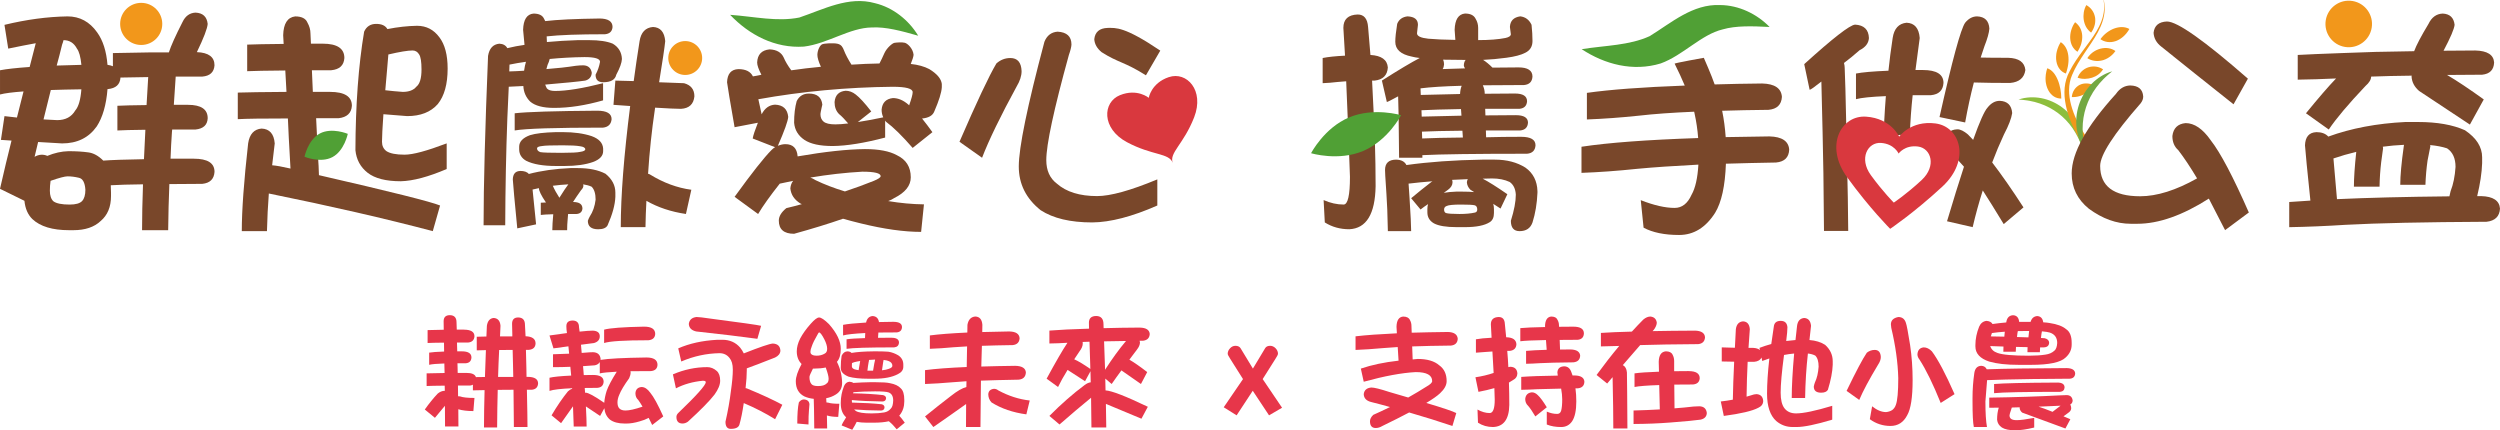 <?xml version="1.0" encoding="UTF-8"?>
<svg id="_圖層_2" data-name="圖層 2" xmlns="http://www.w3.org/2000/svg" viewBox="0 0 1840 316.69">
  <defs>
    <style>
      .cls-1 {
        fill: #8dbe3d;
      }

      .cls-1, .cls-2, .cls-3, .cls-4, .cls-5, .cls-6, .cls-7, .cls-8 {
        stroke-width: 0px;
      }

      .cls-2 {
        fill: #d9383e;
      }

      .cls-3 {
        fill: #73a842;
      }

      .cls-4 {
        fill: none;
      }

      .cls-5 {
        fill: #79472a;
      }

      .cls-6 {
        fill: #e7364a;
      }

      .cls-7 {
        fill: #f2971b;
      }

      .cls-8 {
        fill: #50a035;
      }
    </style>
  </defs>
  <g id="_圖層_2-2" data-name="圖層 2">
    <g>
      <g>
        <path class="cls-5" d="m49.69,12.06c9,0,16.27,3.93,21.81,11.77,4.27,5.89,6.81,13.85,7.62,23.89,1.61.23,2.94.58,3.98,1.04v-9.7c3.81-.11,28.74-.52,28.74-.52h12.46c1.5-4.73,4.85-12.18,10.04-22.34,2.08-4.39,5.25-6.69,9.52-6.92,5.42.23,8.42,3,9,8.31-.23,3.35-2.89,10.27-7.96,20.78,8.66.34,12.98,3.58,12.98,9.69-.35,5.08-3.35,7.85-9,8.31h-19.56c-.23,4.16-.69,11.08-1.38,20.78h10.39c9.7,0,14.54,3.29,14.54,9.87-.23,4.97-3.23,7.74-9,8.31h-17.14c-.12.69-.17,1.27-.17,1.73-.46,6.47-.81,13.04-1.04,19.74h17.14c10.16,0,15.23,3.23,15.23,9.69-.35,5.31-3.35,8.25-9,8.83-9,0-17.08.06-24.24.17-.46,11.08-.75,22.39-.87,33.93h-19.22c0-9.93.23-21.18.69-33.76-10.27.12-18.18.35-23.72.69.11,1.73.17,3.52.17,5.37v2.6c0,7.97-2.54,14.08-7.62,18.35-4.73,4.5-11.43,6.75-20.08,6.75h-3.12c-12.24,0-21.24-2.71-27.01-8.13-3.35-3.24-5.31-7.74-5.89-13.5L0,138.96c3-13.16,5.83-24.99,8.48-35.49l-7.79-.52,2.6-17.48c2.88.35,5.94.69,9.18,1.04,1.84-7.15,3.46-13.56,4.85-19.22-8.08.58-13.85,1.33-17.31,2.25v-17.83c4.73-.92,12-1.73,21.81-2.42,1.84-7.39,3.35-13.22,4.5-17.49-5.77,1.04-12.52,2.37-20.26,3.98l-2.77-17.49c16.16-3.92,31.62-6,46.4-6.23Zm56.27,105.09c.34-7.04.69-14.25,1.04-21.64-10.04.12-16.91.29-20.6.52v-18.18c4.27-.23,11.43-.4,21.47-.52.35-6.69.75-13.56,1.21-20.6-8.77.12-15.58.23-20.43.35v.17c-.34,4.96-3.4,7.73-9.17,8.31h-.35c-.92,11.66-3.58,20.83-7.96,27.53-5.89,8.31-14.37,12.46-25.45,12.46l-17.66-1.04c-.93,3.93-1.79,7.56-2.6,10.91,1.5-.92,3.17-1.44,5.02-1.56,1.73,0,3.17.29,4.33.87,5.31-2.19,10.5-3.34,15.58-3.46,5.54,0,10.39.29,14.54.87,3.81.46,7.5,2.49,11.08,6.06,6-.46,15.99-.8,29.95-1.04Zm-68.56-50.9c-1.96,7.62-3.75,14.83-5.37,21.64,3.35.23,6.69.41,10.04.52,6.12,0,10.56-2.36,13.33-7.1,2.42-2.77,3.92-7.97,4.5-15.58-8.43.12-15.93.29-22.51.52Zm12.29,63.54c-1.96,0-6.12,1.1-12.47,3.29-.34,2.42-.52,4.85-.52,7.27,0,3.57.87,6.17,2.6,7.79,2.19,1.62,6.17,2.42,11.95,2.42,4.5,0,7.56-.87,9.17-2.6,1.62-1.73,2.42-4.5,2.42-8.31-.35-5.31-1.96-8.25-4.85-8.83-2.89-.69-5.66-1.04-8.31-1.04Zm-2.94-100.24c-.23,1.04-.58,2.14-1.04,3.29-1.27,5.31-2.6,10.45-3.98,15.41,5.65-.23,11.71-.4,18.18-.52-.58-5.89-1.67-9.87-3.29-11.95-2.19-4.16-5.48-6.23-9.87-6.23Z"/>
        <path class="cls-5" d="m237.53,32.14c10.62,0,15.93,3.52,15.93,10.56-.35,5.43-3.58,8.43-9.7,9h-14.2c.23,5.2.46,10.5.69,15.93h12.64c10.73,0,16.1,3.41,16.1,10.21-.35,5.43-3.64,8.49-9.87,9.18h-16.45c.23,3.81,1.38,28.22,1.38,28.22.35,4.62.58,9.18.69,13.68,52.75,12.12,82.47,19.56,89.16,22.33l-5.37,18.87c-34.97-9.23-75.2-18.47-120.67-27.7-.69,9-1.15,18.24-1.38,27.7h-18.52c0-15.35,1.56-36.88,4.67-64.58,1.04-6.81,4.33-10.44,9.87-10.91,5.89.23,9.12,3.87,9.7,10.91-.23,2.42-.87,7.79-1.9,16.1,3,.23,7.5,1.04,13.5,2.42-1.04-18-1.67-30.3-1.91-36.87-18.47,0-30.76.17-36.88.52v-19.56c6.58-.23,18.52-.4,35.84-.52-.35-5.54-.64-10.79-.87-15.75-13.97.12-23.32.29-28.05.52v-19.56c5.08-.23,14.02-.4,26.84-.52-.12-2.19-.23-4.33-.35-6.4.23-8.54,3.17-13.16,8.83-13.85,4.73,0,7.73,1.5,9,4.5,1.5,2.65,2.25,5.31,2.25,7.96.11,2.66.23,5.19.35,7.62h8.66Zm69.42-13.16c6.81,0,12.29,2.83,16.45,8.48,4.04,5.31,6.06,12.98,6.06,23.02,0,11.43-2.42,20.14-7.27,26.14-5.19,5.89-12.7,8.83-22.51,8.83l-17.49-1.39c-.69,9.93-1.04,16.68-1.04,20.26,0,3,1.1,5.31,3.29,6.92,2.65,1.73,7.1,2.6,13.33,2.6s16.33-2.77,30.99-8.31v18.87c-13.5,5.77-24.76,8.77-33.76,9-10.97,0-19.1-2.08-24.41-6.23-5.31-4.16-8.31-9.69-9-16.62.11-33.47,2.25-62.56,6.41-87.25,1.73-3.81,4.68-5.71,8.83-5.71s6.81,1.27,8.31,3.81c7.62-1.5,14.89-2.31,21.81-2.42Zm-21.12,21.12c-.23,3.23-.52,6.69-.87,10.39-.46,5.77-.93,11.08-1.39,15.93,3.81.46,8.08.87,12.81,1.21,4.62,0,7.96-1.27,10.04-3.81,2.54-1.96,3.81-6.17,3.81-12.64,0-5.65-.58-9.35-1.73-11.08-1.16-1.96-2.77-2.95-4.85-2.95-3.46,0-9.41.98-17.83,2.95Z"/>
        <path class="cls-5" d="m440.96,13.61c6.58,0,9.87,2.08,9.87,6.23-.23,3.23-2.08,5.02-5.54,5.37-19.39,0-33.7.52-42.94,1.56.12,1.62.17,3,.17,4.16,7.38-.69,14.95-1.15,22.68-1.39h8.48c7.38,0,13.16.87,17.31,2.6,4.27,2.54,6.52,6.29,6.75,11.25-.12,2.77-1.5,6.64-4.16,11.6-.81,3.7-4.04,5.54-9.7,5.54-3.7,0-5.54-1.85-5.54-5.54,1.61-3,2.71-6.17,3.29-9.52,0-2.31-3.81-3.46-11.43-3.46-8.77.11-17.31.58-25.62,1.39-.35,1.5-.87,2.94-1.56,4.33-.35,1.27-.64,2.31-.87,3.11,7.73-.58,14.95-1.38,21.64-2.42,1.96-.23,3.81-.35,5.54-.35,3.58.12,5.65,1.96,6.23,5.54-.23,3-1.85,4.91-4.85,5.71-4.73.69-14.54,1.68-29.43,2.94.35,1.04.75,1.96,1.21,2.77,1.04,1.27,3.06,1.91,6.06,1.91,8.54,0,20.31-1.91,35.32-5.71v12.64c-12.93,3.7-24.93,5.54-36.01,5.54-8.2,0-14.08-1.56-17.66-4.67-3.12-3.12-4.79-6.92-5.02-11.43-3.7.23-7.27.41-10.73.52-.23,6.69-.58,14.43-1.04,23.2-.93,24.93-1.45,51.19-1.56,78.77h-15.93c0-29.55,1.1-71.1,3.29-124.65.92-5.54,3.69-8.54,8.31-9,2.77.12,4.73,1.21,5.89,3.29,4.27-1.04,8.48-1.85,12.64-2.42-.35-3.92-.69-7.62-1.04-11.08.23-7.5,2.77-11.48,7.62-11.95,4.04,0,6.64,1.27,7.79,3.81.35.69.63,1.27.87,1.73,8.77-1.04,21.99-1.67,39.65-1.9Zm-55.23,38.44c.35-2.54.81-4.73,1.38-6.58-4.16.58-8.2,1.27-12.12,2.08,0,1.62-.06,3.29-.17,5.02,3.81-.11,7.45-.28,10.91-.52Zm-2.94,73.75c3.12,0,5.25.75,6.41,2.25,9.23-2.42,19.45-3.86,30.64-4.33h5.54c8.19,0,14.95,1.39,20.26,4.16,4.85,3.93,7.27,8.54,7.27,13.85v3.12c-.23,5.89-2.14,12.87-5.71,20.95-1.04,1.96-3.35,2.94-6.93,2.94-5.08,0-7.62-2.08-7.62-6.23.35-1.04.81-2.08,1.39-3.12,2.31-3.46,3.75-7.62,4.33-12.46,0-4.39-.98-7.56-2.94-9.52-1.73-.8-3.81-1.38-6.23-1.73.11.35.17.69.17,1.04,0,1.04-.58,2.14-1.73,3.29-2.31,3.23-4.27,6.12-5.89,8.66,4.62,0,6.93,1.61,6.93,4.85-.23,2.42-1.68,3.75-4.33,3.98h-6.23c0,.57-.12,2.02-.35,4.33-.23,2.31-.35,4.85-.35,7.62h-10.91c0-2.88.23-6.81.69-11.77-4.39.11-7.44.29-9.18.52v-9c1.04-.11,2.31-.17,3.81-.17-3.46-5.08-5.19-8.6-5.19-10.56-1.73.35-3.29.69-4.67,1.04.81,8.19,1.67,16.73,2.6,25.62l-13.85,2.95c-1.96-20.08-3.06-32.09-3.29-36.01.11-4.04,1.91-6.12,5.37-6.23Zm56.79-44.32c7.04,0,10.56,2.08,10.56,6.23-.35,3.7-2.42,5.77-6.23,6.23-35.2,0-56.9.69-65.1,2.08v-12.64c8.89-1.04,29.14-1.67,60.77-1.9Zm-25.45,15.76c8.31,0,15.41.98,21.3,2.94,5.42,1.96,8.25,5.02,8.48,9.18v1.9c0,3.46-2.48,6.12-7.44,7.97-5.54,1.96-12.52,2.94-20.95,2.94h-6.23c-9.58,0-16.91-1.27-21.99-3.81-3.46-1.96-5.19-4.79-5.19-8.48v-1.91c0-3.69,2.65-6.52,7.96-8.48,4.04-1.27,10.44-2.02,19.22-2.25h4.85Zm-.69,15.24c7.04,0,11.54-.23,13.5-.69,2.54-.35,3.81-.98,3.81-1.9,0-1.15-1.27-1.91-3.81-2.25-2.54-.46-6.81-.69-12.81-.69-8.2,0-13.22.17-15.06.52-2.54.23-3.81.81-3.81,1.73,0,1.27.8,2.19,2.42,2.77,1.85.35,7.1.52,15.76.52Zm-6.58,24.24c1.15,2.66,2.77,5.6,4.85,8.83,2.88-4.62,5.08-7.9,6.58-9.87-4.04.23-7.85.58-11.43,1.04Zm73.75-116.86c5.42.23,8.42,3.7,9,10.39-.46,4.62-1.96,14.71-4.5,30.3,10.39.35,16.5.58,18.35.69,5.08,1.38,7.62,4.62,7.62,9.69-.58,5.77-3.87,8.83-9.87,9.18-3.35,0-9.7-.29-19.04-.87-.12.46-.17.87-.17,1.21-2.31,15.47-3.98,31.28-5.02,47.44.58.12,1.04.29,1.38.52,9.93,6.12,20.08,9.87,30.47,11.25l-3.98,17.83c-10.97-1.62-20.66-4.85-29.09-9.69-.35,6.46-.58,12.92-.69,19.39h-18.18c0-23.09,2.31-52.8,6.92-89.16-3.81-.23-7.91-.52-12.29-.87l1.39-17.83c2.08,0,6.58.12,13.5.35,1.27-9.46,2.71-19.28,4.33-29.43,1.04-6.46,4.33-9.93,9.87-10.39Z"/>
        <path class="cls-5" d="m743.58,42.7c5.31,0,8.08,3.23,8.31,9.69,0,3.46-1.21,7.22-3.64,11.26-11.89,21.81-20.37,39.3-25.45,52.46l-16.62-11.77c12.7-29.32,21.76-48.53,27.18-57.65,3-2.65,6.41-3.98,10.21-3.98Z"/>
        <path class="cls-5" d="m778.38,23.31c6.81.35,10.22,3.52,10.22,9.52-.12,1.85-.75,4.39-1.91,7.62-11.08,40.17-16.62,65.96-16.62,77.39,0,7.62,2.6,13.39,7.79,17.31,6.93,6.12,16.79,9.17,29.61,9.17,9.81,0,24.58-4.09,44.32-12.29v19.22c-18.58,8.19-34.57,12.35-47.96,12.46-16.04,0-28.68-3-37.91-9-10.73-8.54-16.1-19.28-16.1-32.2,0-13.85,6.29-44.44,18.87-91.76,1.85-4.62,5.08-7.1,9.7-7.44Z"/>
        <path class="cls-5" d="m815.09,20.54c6.23,0,12.34-1.18,38.88,16.71l-10.56,18.18c-16.16-10.16-20.19-9.09-32.65-17.05-3.35-2.77-5.14-5.94-5.37-9.52.57-5.31,3.81-8.08,9.7-8.31Z"/>
        <path class="cls-5" d="m999.29,10.67c4.61,0,7.15,3.06,7.62,9.18.57,6.92,1.15,13.79,1.73,20.6,8.08.46,12.35,3.52,12.81,9.18-.35,5.77-3.58,9-9.7,9.69h-1.9c.46,8.43.87,16.62,1.21,24.59,1.04-.35,1.96-.52,2.77-.52,5.42.46,8.37,3.23,8.83,8.31-.12,4.04-2.19,7.04-6.23,9-1.27,1.38-2.77,2.6-4.5,3.63.34,11.08.52,21.99.52,32.72-.35,20.54-6.81,31.1-19.39,31.68-6.7,0-12.7-1.67-18.01-5.02l-.87-16.45c4.96,2.19,9.87,3.29,14.72,3.29,3.12,0,4.67-6.81,4.67-20.43,0-3-2.19-57.48-2.77-70.29-2.54.23-4.67.41-6.41.52-3.81.46-7.45.75-10.91.87v-18.52c4.04-.81,9.52-1.39,16.45-1.73-.35-6.46-.75-13.27-1.21-20.43,0-6.35,3.52-9.63,10.56-9.87Zm36.7,1.38c5.08.23,7.62,2.31,7.62,6.23-.23,1.85-.46,3.93-.69,6.23,0,2.08,2.77,3.4,8.31,3.98,4.96.46,11.6.75,19.91.87-.23-2.77-.41-5.25-.52-7.45.23-7.5,2.77-11.48,7.62-11.95,3.92,0,6.52,1.27,7.79,3.81,1.27,2.08,1.9,4.33,1.9,6.75v9c8.19,0,14.89-.52,20.08-1.56,2.65-.58,3.98-1.5,3.98-2.77-.23-1.96-.46-3.75-.69-5.37.23-4.5,2.77-7.1,7.62-7.79,3.81.46,6.58,2.54,8.31,6.23.46,4.39.69,8.37.69,11.95,0,4.04-1.79,6.92-5.37,8.66-3.12,1.62-7.73,2.83-13.85,3.64-6,.81-11.72,1.33-17.14,1.56,2.19,1.39,4.5,3.29,6.92,5.71,6.12-.11,12.52-.17,19.22-.17s10.21,2.25,10.21,6.75c-.23,3.81-2.31,5.89-6.23,6.23-11.31,0-21.41.06-30.3.18.92,2.08,1.39,4.1,1.39,6.06v.17c6.81,0,14.2-.06,22.16-.17,6,0,9,1.9,9,5.71-.23,3.35-2.08,5.19-5.54,5.54h-25.28c0,1.73.06,3.35.17,4.85,6.92,0,14.37-.06,22.33-.17,6,0,9,1.85,9,5.54-.23,3.46-2.14,5.37-5.71,5.71h-25.28c.11,1.62.17,3.29.17,5.02,7.96-.23,16.56-.34,25.8-.34,7.04,0,10.56,2.08,10.56,6.23-.23,3.81-2.31,5.89-6.23,6.23-37.86,0-63.54.35-77.04,1.04v1.9h-17.14c-.12-13.85-.23-24.3-.35-31.34-.12-5.31-.23-9.93-.35-13.85-5.08,2.77-7.85,4.16-8.31,4.16l-3.64-15.76c12.35-7.85,21.64-13.39,27.87-16.62-2.19-.23-4.16-.58-5.89-1.04-8.08-1.62-12.12-5.25-12.12-10.91,0-3,.46-7.39,1.39-13.16,1.27-3.23,3.81-5.08,7.62-5.54Zm-8.31,105.44c3.69.11,6.17,1.44,7.45,3.98,16.5-2.31,35.09-3.63,55.75-3.98h9.35c8.77,0,16.27,1.96,22.51,5.89,5.65,4.04,8.6,9.81,8.83,17.31v1.21c-.35,7.96-1.56,15.23-3.64,21.81-1.5,4.27-4.67,6.41-9.52,6.41-4.27,0-6.41-2.54-6.41-7.62,2.42-7.73,3.64-14.14,3.64-19.22-.23-4.27-1.73-7.38-4.5-9.35-3.7-1.73-8.02-2.6-12.98-2.6-2.31,0-4.62.06-6.92.17,4.27,2.19,10.33,6,18.18,11.43l-5.02,10.56c-1.85-1.27-3.64-2.42-5.37-3.46.35,1.15.52,2.48.52,3.98v2.77c0,3.23-1.04,5.48-3.12,6.75-3.81,2.42-9.87,3.64-18.18,3.64h-6.23c-7.62,0-13.16-.93-16.62-2.77-3.23-1.85-4.85-4.56-4.85-8.13v-2.42c0-1.39.17-2.6.52-3.64-1.96,1.27-3.81,2.6-5.54,3.98l-6.92-8.31c4.96-4.16,9.93-8.14,14.89-11.95.23-.23.52-.4.87-.52-6,.46-11.89,1.04-17.66,1.73.23,2.88.46,6.29.69,10.21.81,12.69,1.21,20.95,1.21,24.76h-17.14c-.23-12.12-.58-21.18-1.04-27.18-.35-5.31-.64-9.81-.87-13.5-.12-1.73-.17-3.17-.17-4.33,0-5.08,2.77-7.62,8.31-7.62Zm46.92-48.3c.12-2.42.52-4.44,1.21-6.06-12.93.34-23.02.98-30.3,1.9v.52c0,.46.06,1.9.17,4.33,6.92-.23,16.56-.46,28.91-.69Zm1.04,15.93c-.12-1.73-.23-3.35-.35-4.85-12.81.23-22.51.52-29.09.87,0,1.5.06,3.06.17,4.68,7.16-.23,16.91-.46,29.26-.69Zm-28.91,16.79c7.27-.34,17.25-.58,29.95-.69-.12-1.84-.23-3.52-.35-5.02-12.93.12-22.85.35-29.78.69,0,1.73.06,3.4.17,5.02Zm15.06-51.07c4.96-.23,10.44-.4,16.45-.52-.58-.92-.87-1.67-.87-2.25.11-1.84.58-3.17,1.38-3.98h-2.08c-5.43,0-10.27-.05-14.54-.17.46,1.04.69,2.19.69,3.46-.12,1.5-.46,2.66-1.04,3.46Zm.87,91.07c2.65-.46,5.65-.75,9-.87h5.02c3.23,0,6,.11,8.31.34-1.04-.69-1.96-1.27-2.77-1.73-1.62-1.62-2.48-3.46-2.6-5.54.11-.92.35-1.67.69-2.25-3.93.11-7.79.29-11.6.52.23.46.35,1.04.35,1.73,0,2.08-1.1,3.93-3.29,5.54-1.04.81-2.08,1.56-3.12,2.25Zm11.43,15.58c4.62,0,8.42-.35,11.43-1.04,1.15-.23,1.73-.98,1.73-2.25,0-1.73-.64-2.77-1.9-3.12-1.38-.34-4.73-.52-10.04-.52-5.66,0-9.18.34-10.56,1.04-1.27.46-1.9,1.33-1.9,2.6,0,1.39.46,2.25,1.39,2.6,1.5.46,4.79.69,9.87.69Z"/>
        <path class="cls-5" d="m1365.32,18.12c6.58.35,9.98,3.63,10.21,9.87-.23,3.81-2.54,6.81-6.92,9-4.04,3.58-7.85,6.69-11.43,9.35.35,1.39.52,2.66.52,3.81.23,3,.69,20.31,1.38,51.94.81,34.86,1.21,57.48,1.21,67.87h-17.83c-.23-32.32-.58-56.67-1.04-73.06-.35-14.2-.64-26.2-.87-36.01v-.87c-5.08,4.04-7.96,6.06-8.66,6.06l-3.98-18.87c21-19.04,33.47-28.74,37.39-29.08Zm49.86,33.41c10.15,0,15.23,3.18,15.23,9.52-.35,5.43-3.4,8.43-9.18,9h-13.5c-1.03,9.47-1.73,19.05-2.08,28.74,2.54.23-19.39,1.04-19.39,1.04,0,0,.81-18.24,1.73-29.09-10.85.46-18.18,1.21-21.99,2.25v-18.87c4.5-.92,12.47-1.61,23.89-2.08.8-7.73,1.84-15.76,3.11-24.07,1.04-6.92,4.44-10.67,10.22-11.25,5.88.23,9.12,3.98,9.69,11.25-.35,3.12-1.39,10.97-3.12,23.55h5.37Zm39.99-39.47c5.65.23,8.66,3.24,9,9-.23,3.12-1.44,7.45-3.63,12.99-.93,2.65-1.85,5.43-2.77,8.31,4.73.12,11.49.18,20.26.18,7.85.23,12.06,3.23,12.64,9-.81,5.77-4.56,8.95-11.25,9.52-9.93,0-18.82-.11-26.66-.35-2.42,9.24-4.56,19.05-6.41,29.43l-18.87-3.98c9.35-41.78,15.64-64.92,18.87-69.42,2.54-3.12,5.48-4.68,8.83-4.68Zm16.62,62.15c5.66.23,8.72,3.23,9.18,9-.58,3.93-2.6,9.18-6.06,15.76-3.12,6.69-6,13.56-8.66,20.6,7.15,9.35,14.83,20.37,23.03,33.07l-14.55,12.29c-6.46-10.62-11.6-18.87-15.41-24.76-2.77,8.66-5.25,17.66-7.44,27.01l-18.87-4.33c4.62-15.47,8.77-28.85,12.47-40.16-2.77-3-5.72-6.23-8.83-9.7-3.23-2.54-4.85-5.54-4.85-9,.23-5.66,3.17-8.6,8.83-8.83,2.19,0,4.79,1.27,7.79,3.81,1.27,1.38,2.54,2.71,3.81,3.98,4.73-13.27,8.25-21.18,10.56-23.72,2.65-3.35,5.65-5.02,9-5.02Z"/>
        <path class="cls-5" d="m1704.79,97.24c3.92,0,6.87,1.1,8.83,3.29,16.85-6.12,35.72-9.69,56.62-10.73h9.52c13.96,0,25.45,2.02,34.45,6.06,8.43,5.66,12.64,12.29,12.64,19.91v4.33c-.23,7.04-1.45,15.12-3.64,24.24h2.94c8.77.23,13.39,3.29,13.85,9.18-.34,5.77-3.63,9-9.87,9.7-45.82.23-80.45.98-103.88,2.25-14.43.92-28.22,1.5-41.38,1.73v-18.52c4.73-.35,9.93-.69,15.58-1.04-2.31-22.16-3.64-35.72-3.98-40.68.23-6.23,3-9.46,8.31-9.69Zm43.8-59.04c8.77-.23,18.18-.4,28.22-.52,1.61-4.39,5.13-11.08,10.56-20.08,2.31-4.85,5.77-7.38,10.39-7.62,5.31.23,8.25,3,8.83,8.31-.35,3.11-3.06,9.46-8.14,19.04,7.73-.11,15.52-.17,23.37-.17,8.89.23,13.5,3.18,13.85,8.83-.24,5.43-3.18,8.43-8.83,9-9.12,0-17.72.06-25.8.18,7.27,4.27,16.28,10.27,27.01,18l-10.21,18.52c-14.19-9.35-26.66-17.6-37.39-24.76-3.46-3-5.31-6.52-5.54-10.56,0-.35.06-.58.18-.69-11.2.12-21.18.35-29.95.69,0,2.19-1.39,4.5-4.16,6.92-12.58,13.27-21.58,23.95-27.01,32.03l-16.79-11.95c9.23-11.31,16.62-19.85,22.16-25.62-9.81.46-19.22.75-28.22.87v-18.18c10.39-.69,57.48-2.25,57.48-2.25Zm-28.57,108.38c22.39-1.04,49.98-1.73,82.75-2.08.23-1.27.52-2.54.87-3.81,1.96-4.96,3.17-10.91,3.63-17.83,0-6.35-2.08-10.91-6.23-13.68-3.46-1.15-7.62-1.96-12.46-2.42.11.35.17.64.17.87-.23,1.38-.93,4.91-2.08,10.56-.81,5.66-1.33,11.6-1.56,17.83h-18.52c0-6.69.86-16.16,2.59-28.39.12-.46.17-.81.17-1.04-5.31.23-10.5.69-15.58,1.38.11.46.17.87.17,1.21-.11,1.27-.58,4.67-1.39,10.21-.69,5.77-1.1,11.77-1.21,18h-18.87c0-6.23.57-14.77,1.73-25.62-5.77,1.38-11.37,3-16.79,4.85.81,9.81,1.67,19.8,2.6,29.95Z"/>
        <path class="cls-7" d="m119.43,17.6c0,8.56-6.94,15.5-15.5,15.5s-15.5-6.94-15.5-15.5,6.94-15.5,15.5-15.5,15.5,6.94,15.5,15.5Z"/>
        <path class="cls-7" d="m516.79,42.7c0,6.88-5.58,12.47-12.47,12.47s-12.47-5.58-12.47-12.47,5.58-12.47,12.47-12.47,12.47,5.58,12.47,12.47Z"/>
        <circle class="cls-7" cx="1728.63" cy="17.63" r="17.13" transform="translate(1433.7 1721.01) rotate(-80.76)"/>
        <path class="cls-2" d="m860.3,56.74c-13.08,4.4-14.82,15.27-14.82,15.27,0,0-8.39-7.13-21.19-1.97-12.8,5.15-13.76,24.46,5.08,34.57,18.85,10.09,31.02,7.81,33.76,15.25-2.74-7.44,7.98-13.61,15.76-33.52,7.76-19.92-5.51-33.98-18.59-29.58Z"/>
        <path class="cls-2" d="m1424.52,90.85c-18.29-2.33-26.72,9.73-26.72,9.73,0,0-5.94-13.46-24.34-14.72-18.4-1.26-30.81,21.41-14.03,44.54,16.8,23.12,31.73,38.01,31.73,38.01,0,0,17.52-11.72,38.48-31.14,20.95-19.44,13.17-44.08-5.13-46.41Zm-10.21,41.71c-11.16,10.34-20.48,16.57-20.48,16.57,0,0-7.95-7.93-16.89-20.23-8.93-12.31-2.33-24.38,7.47-23.71,9.79.67,12.96,7.83,12.96,7.83,0,0,4.48-6.42,14.22-5.18,9.74,1.24,13.88,14.35,2.73,24.7Z"/>
        <path class="cls-8" d="m244.65,115.64c-8.8,4.65-20.53-.28-20.53-.28,0,0,2.53-12.48,11.32-17.13,8.8-4.65,20.53.28,20.53.28,0,0-2.53,12.48-11.32,17.13Z"/>
        <path class="cls-8" d="m992.87,86.45c18.29-7.73,38.33-1.66,38.33-1.66,0,0-9.62,18.6-27.91,26.32-18.29,7.73-38.33,1.65-38.33,1.65,0,0,9.62-18.6,27.91-26.32Z"/>
        <path class="cls-5" d="m1254.02,42.58s5.89,13.33,7.96,19.56c10.96-.34,22.62-.57,34.97-.69,9.23.23,14.08,3.52,14.54,9.87-.35,5.77-3.64,8.95-9.87,9.52-12.35.12-23.72.35-34.11.69,1.27,6.23,2.13,12.7,2.6,19.39,10.16-.23,20.89-.4,32.2-.52,9.23.23,14.08,3.47,14.54,9.7-.23,5.77-3.46,8.95-9.7,9.52-13.27.23-25.57.52-36.88.87-.58,16.39-3.23,28.45-7.96,36.18-6.92,10.85-15.75,16.28-26.49,16.28s-19.45-1.79-26.14-5.37l-2.08-20.26c9.7,3.81,18.01,5.71,24.93,5.71,5.42,0,9.58-3.23,12.47-9.7,2.77-4.84,4.44-12.23,5.02-22.16-18.01.93-33.13,1.96-45.36,3.12-14.2,1.5-27.76,2.48-40.68,2.94v-19.22c19.73-3,48.36-5.13,85.87-6.4-.46-6.12-1.33-12.06-2.6-17.83-.12-.46-.23-.98-.34-1.56-16.27.69-29.9,1.67-40.86,2.94-13.16,1.39-25.86,2.31-38.09,2.77v-19.57c16.97-2.42,40.97-4.21,72.02-5.37-2.08-4.96-4.56-10.33-7.44-16.1-.35-.46,21.47-4.33,21.47-4.33Z"/>
        <g>
          <g>
            <path class="cls-1" d="m1532.48,108.66c.04-.69.04-1.38.05-2.08-.02-.69-.06-1.39-.11-2.09,0-.18-.03-.35-.05-.52-.02-.17-.04-.35-.07-.52l-.14-1.04c-.01-.09-.02-.17-.04-.26l-.05-.26-.1-.52-.21-1.04c-.61-2.75-1.58-5.45-2.85-8-2.55-5.12-6.36-9.65-10.97-13.13-4.6-3.48-10.01-5.91-15.63-6.97-2.81-.53-5.67-.72-8.48-.56l-1.05.09-.52.05-.26.02c-.09.01-.17.02-.26.04l-1.04.15c-.17.03-.35.05-.52.08-.17.03-.34.05-.52.09-.69.15-1.37.3-2.04.46-.67.2-1.33.4-1.99.62.7.07,1.38.12,2.06.16.34.03.68.07,1.02.1.34.04.67.06,1.01.1l2,.26c.08.01.17.02.25.03l.25.04.49.08.98.16c2.61.47,5.14,1.13,7.59,1.97,4.9,1.68,9.46,4.08,13.53,7.15,4.07,3.07,7.63,6.8,10.58,11.05,1.47,2.13,2.8,4.39,3.97,6.77l.42.9.22.45.11.23c.03.08.07.15.1.23l.4.92c.07.15.13.31.2.46.07.15.14.31.2.47.12.31.24.63.37.95.12.32.26.63.38.95.23.64.46,1.29.72,1.94Z"/>
            <g>
              <path class="cls-7" d="m1541.2,62.72c-1.76-.78-3.55-1.24-5.35-1.31-.45-.02-.88-.01-1.32.02-.43.03-.87.09-1.29.17-.87.16-1.67.44-2.47.82-.2.1-.4.19-.59.3-.19.11-.37.23-.56.35-.37.24-.73.51-1.07.81-.66.59-1.3,1.28-1.81,2.05-1.04,1.55-1.74,3.45-1.89,5.49h0c1.92.14,3.78-.12,5.5-.61.85-.24,1.7-.54,2.49-.88.4-.17.77-.35,1.15-.54.38-.19.75-.38,1.1-.58.69-.41,1.39-.83,1.99-1.29.31-.23.62-.46.89-.7.14-.12.27-.24.41-.37.14-.12.27-.24.4-.37.13-.12.25-.25.37-.38.06-.06.12-.13.17-.2l.18-.19c.23-.26.44-.53.64-.81.21-.27.39-.56.55-.85.04-.07.08-.15.13-.23.04-.08.09-.15.13-.23.08-.16.16-.32.23-.48h0Z"/>
              <path class="cls-7" d="m1547.86,51.01c-1.62-1.04-3.37-1.7-5.17-1.96-.45-.07-.91-.11-1.37-.12-.45-.02-.9,0-1.35.03-.9.07-1.81.23-2.7.5-.87.27-1.72.63-2.55,1.1-.1.06-.21.12-.31.18-.1.06-.2.12-.29.19-.2.13-.39.26-.58.4-.38.28-.76.59-1.12.91-.19.16-.35.33-.52.51-.17.18-.33.36-.49.54-.32.37-.63.77-.91,1.18-.27.42-.52.86-.75,1.31-.12.23-.23.46-.33.69l-.08.18-.07.18c-.04.12-.08.24-.13.37h0c.91.32,1.82.54,2.74.67.9.13,1.83.18,2.74.16,1.82-.04,3.51-.34,5.16-.86,3.24-1.04,6.01-2.92,8.09-6.16h0Z"/>
              <path class="cls-7" d="m1556.96,37.55c-3.13-2.24-7.08-2.69-10.86-1.77-1.89.47-3.74,1.3-5.43,2.47-.21.15-.42.3-.63.46-.2.16-.4.32-.6.49-.4.34-.78.7-1.16,1.07-.38.38-.72.78-1.06,1.2-.34.42-.66.86-.96,1.32h0c1.61,1.05,3.39,1.68,5.21,1.95.91.14,1.83.18,2.74.15.92-.04,1.85-.17,2.76-.38.23-.05.45-.11.68-.17.22-.06.45-.13.68-.21.46-.15.91-.33,1.35-.52.45-.2.88-.41,1.31-.65.44-.24.87-.51,1.3-.8.43-.29.83-.59,1.25-.93.41-.34.82-.7,1.21-1.09.2-.19.39-.39.58-.59.19-.2.38-.42.57-.64.37-.44.73-.9,1.08-1.38h0Z"/>
              <path class="cls-7" d="m1567.21,21.32c-1.68-.93-3.54-1.37-5.44-1.39-.95-.01-1.91.08-2.87.26-.97.18-1.93.45-2.88.8-.24.09-.47.18-.71.28-.24.1-.48.2-.71.31-.47.22-.94.45-1.39.71-.91.52-1.81,1.1-2.67,1.76-1.72,1.32-3.3,2.9-4.63,4.79h0c1.57,1.11,3.33,1.79,5.19,2.05.93.12,1.88.15,2.85.06.97-.1,1.94-.3,2.92-.61.24-.08.49-.16.73-.25.24-.1.49-.2.73-.31.49-.22.97-.46,1.45-.74.96-.53,1.89-1.21,2.78-1.97,1.79-1.53,3.39-3.48,4.66-5.74h0Z"/>
              <path class="cls-7" d="m1506.81,50.23c1.82.62,3.35,1.8,4.61,3.3.31.37.62.78.91,1.2.29.42.56.85.82,1.31.5.9.99,1.87,1.39,2.87.1.25.19.5.3.76.1.26.2.52.29.78.19.52.35,1.05.5,1.59.33,1.08.57,2.19.8,3.34.44,2.28.66,4.67.69,7.17h0c-1.92.02-3.75-.47-5.41-1.51-.84-.52-1.59-1.17-2.3-1.95-.35-.39-.7-.81-1.01-1.26-.31-.45-.6-.93-.87-1.44-.56-1.02-.98-2.16-1.33-3.39-.17-.62-.29-1.25-.41-1.91-.05-.33-.1-.66-.14-1-.03-.34-.06-.68-.08-1.03-.02-.35-.03-.7-.04-1.06,0-.18,0-.36,0-.54,0-.18.01-.36.02-.54.04-.72.09-1.46.19-2.21.11-.74.25-1.5.42-2.25.04-.19.09-.38.14-.56.05-.18.11-.37.16-.55.11-.37.23-.74.35-1.11h0Z"/>
              <path class="cls-7" d="m1516.7,30.99c1.62,1.04,2.87,2.48,3.79,4.15.23.42.44.85.62,1.29.19.45.36.92.5,1.39.29.95.51,1.94.64,2.96.14,1.04.21,2.1.19,3.17,0,.27-.01.54-.02.82,0,.28-.02.55-.04.83-.04.55-.1,1.11-.18,1.66-.04.27-.08.56-.12.84-.04.28-.09.57-.15.85-.11.57-.24,1.13-.39,1.7-.13.58-.29,1.16-.46,1.73-.09.29-.18.58-.28.86l-.08.22-.07.22c-.05.15-.1.29-.15.44h0c-.91-.32-1.75-.76-2.52-1.3-.78-.55-1.46-1.2-2.05-1.96-1.19-1.5-2.06-3.48-2.42-5.66-.1-.55-.17-1.12-.21-1.7-.04-.58-.04-1.15-.02-1.75.02-.6.07-1.2.14-1.82.02-.15.04-.31.06-.46.03-.15.05-.3.08-.45.06-.3.12-.61.19-.91.14-.61.3-1.23.49-1.85.19-.61.42-1.2.67-1.8.13-.3.26-.6.39-.9.14-.3.28-.6.43-.88.3-.57.63-1.13.99-1.69h0Z"/>
              <path class="cls-7" d="m1527.27,16.36c3.13,2.23,4.93,5.7,5.22,9.61.14,1.96-.08,4.01-.66,6.06-.07.26-.15.51-.24.77-.08.26-.17.52-.27.77-.19.51-.4,1.02-.64,1.53-.24.5-.49,1.02-.77,1.52-.28.5-.58,1-.9,1.49h0c-1.61-1.05-2.88-2.45-3.78-4.11-.45-.83-.8-1.73-1.06-2.68-.26-.94-.42-1.92-.48-2.94-.02-.25-.03-.51-.03-.77,0-.26,0-.52,0-.77.02-.51.05-1.03.12-1.55.06-.52.15-1.05.26-1.57.1-.51.23-1.03.39-1.54.15-.51.33-1.03.52-1.53.19-.5.41-.99.64-1.48.12-.24.24-.49.37-.73.13-.24.26-.47.4-.7.27-.46.57-.92.89-1.36h0Z"/>
              <path class="cls-7" d="m1535.55,3.75c1.68.93,3.09,2.17,4.16,3.65.54.74,1,1.54,1.36,2.38.36.84.63,1.73.82,2.65.05.23.09.46.12.7.03.23.06.47.07.7.04.47.05.95.04,1.44-.01.97-.15,1.96-.38,2.94-.46,1.97-1.36,3.95-2.66,5.78h0c-1.57-1.11-2.8-2.55-3.7-4.16-.45-.81-.81-1.67-1.1-2.55-.29-.88-.51-1.79-.64-2.71-.03-.23-.06-.46-.08-.69-.03-.23-.05-.46-.07-.69-.04-.46-.05-.92-.05-1.38.02-.92.08-1.84.23-2.75.31-1.81.9-3.61,1.86-5.31h0Z"/>
              <path class="cls-7" d="m1531.54,103.79c-.66-1.01-1.33-2.09-1.93-3.13-4.18-7.3-7.51-15.09-9.21-23.38-1.73-8.62-1.39-17.05,2.87-24.91,2.67-5.28,6.12-10.18,9.59-14.88,6.73-9.24,14.79-18.61,15.73-30.47.18-2.31.06-4.65-.32-6.95,0-.04.02-.07.06-.08.04,0,.07.02.08.06.48,2.29.7,4.64.63,7-.41,12.02-8.18,21.99-14.56,31.59-3.56,5.3-6.97,10.63-9.41,16.5-6.01,13.97,1.17,30.91,8.73,42.97.59.93,1.23,1.87,1.87,2.76.86,1.13.62,2.76-.53,3.59-1.16.85-2.82.54-3.61-.66h0Z"/>
            </g>
            <path class="cls-3" d="m1535.3,111.56c-.45-.58-.88-1.18-1.3-1.78-.4-.62-.78-1.25-1.17-1.88-.1-.16-.18-.32-.27-.48-.09-.16-.17-.33-.26-.49l-.51-.99c-.04-.08-.09-.17-.13-.25l-.11-.25-.23-.51-.45-1.03c-1.13-2.76-1.93-5.69-2.36-8.68-.88-5.99-.31-12.24,1.59-18.05,1.9-5.81,5.13-11.19,9.37-15.5,2.12-2.16,4.49-4.05,7.03-5.61l.97-.56.48-.28.24-.14c.08-.04.17-.08.25-.13l1-.5c.17-.08.33-.17.5-.24.17-.08.33-.16.5-.23.68-.29,1.37-.57,2.05-.83.7-.23,1.4-.46,2.11-.66-.56.48-1.13.94-1.69,1.39-.28.23-.55.47-.82.71-.27.24-.55.46-.82.69l-1.58,1.44c-.06.06-.13.12-.2.18l-.19.19-.38.37-.76.74c-1.98,1.99-3.79,4.09-5.41,6.3-3.24,4.42-5.75,9.27-7.43,14.39-1.68,5.13-2.52,10.52-2.51,16.01,0,2.74.22,5.51.64,8.28l.18,1.04.09.52.04.26c.02.09.03.17.05.26l.21,1.04c.04.17.07.35.11.52.03.18.06.35.11.52.08.35.17.69.25,1.04.08.35.16.7.25,1.05.19.7.38,1.4.55,2.12Z"/>
          </g>
          <path class="cls-5" d="m1567.88,62.91c6,.12,9.18,2.83,9.52,8.14,0,1.73-.64,3.4-1.9,5.02-19.85,22.62-29.78,37.98-29.78,46.05,0,14.89,9.81,22.33,29.43,22.33,12.35,0,26.32-4.39,41.9-13.16-4.97-8.31-9.58-15.24-13.85-20.78-2.89-2.54-4.33-6-4.33-10.39.69-5.77,3.92-8.95,9.7-9.52,6.46,0,12.64,4.22,18.52,12.64,7.16,9.12,16.5,26.84,28.05,53.15l-17.49,12.99c-4.27-8.43-8.25-16.16-11.95-23.2-19.39,12.35-36.94,18.52-52.63,18.52h-4.85c-10.5,0-20.78-3.7-30.82-11.08-8.43-6.81-12.64-15.47-12.64-25.97,0-15.12,10.85-34.62,32.55-58.52,2.77-4.04,6.29-6.12,10.56-6.23Zm27.01-47.09c7.62,0,27.47,14.02,59.56,42.07l-10.56,18.87c-20.08-15.93-37.8-30.06-53.15-42.42-3.58-2.77-5.48-6.17-5.71-10.21.58-5.31,3.87-8.08,9.87-8.31Z"/>
        </g>
        <path class="cls-8" d="m1164.1,36.19c17.89-2.84,34.88-2.68,50.08-9.59,15.93-9.82,31.7-23.82,51.88-22.88,13.64.1,26.93,6.46,36.37,16.13-13.08-.66-24.79-1.03-34.51,1.78-15.82,3.77-29.1,19.06-45.62,25.06-20.33,6.18-41.17.73-58.19-10.5h0Z"/>
        <line class="cls-4" x1="576.63" y1="101.79" x2="551.88" y2="112.06"/>
        <path class="cls-8" d="m537.36,10.91c18.07,1.28,34.58,5.28,50.95,1.99,17.73-5.96,36.27-16.03,55.71-10.55,13.27,3.18,24.77,12.39,31.78,23.94-12.59-3.6-23.91-6.61-34.02-6.08-16.26.1-32.66,11.99-50.11,14.09-21.2,1.42-40.27-8.6-54.31-23.39h0Z"/>
        <path class="cls-4" d="m621.85,140.91c7.62-2.54,14.72-5.14,21.29-7.79,3.35-1.39,5.02-2.54,5.02-3.46,0-2.19-4.5-3.29-13.5-3.29-12.47.69-25.22,2.14-38.26,4.33,1.27.46,2.54,1.1,3.81,1.9,6.46,3.12,13.68,5.89,21.64,8.31Z"/>
        <path class="cls-4" d="m629.27,31.88c3.19.03,6.73.08,10.67.18,0,0,8.89-.32,18.35-.52.03-.01.06-.03.09-.04-10.42.08-20.08.21-29.11.39Z"/>
        <path class="cls-4" d="m629.27,31.88c-4.47.09-8.83.19-12.96.3,2.31.92,3.92,2.54,4.85,4.85,1.15,3,3,6.52,5.54,10.56,6.69-.46,13.56-.75,20.6-.87,1.15-2.19,2.37-4.73,3.64-7.62,1.83-4,4.28-6.52,7.35-7.57-9.46.21-18.35.52-18.35.52-3.94-.09-7.47-.15-10.67-.18Z"/>
        <path class="cls-5" d="m684,50.88c-3.7-1.96-8.25-3.23-13.68-3.81,1.27-3.11,1.96-5.37,2.08-6.75-.46-4.61-4.35-8.26-6.41-8.83-2.06-.57-6.29-.2-7.71.04-1.42.24-5.53,3.58-7.35,7.57-1.27,2.89-2.48,5.43-3.64,7.62-7.04.12-13.91.41-20.6.87-2.54-4.04-4.39-7.56-5.54-10.56-.92-2.31-1.83-4.2-4.85-4.85-3.02-.65-9.54-.26-11.14.4-1.6.66-3.46,4.08-3.57,7.74,0,2.08.87,5.02,2.6,8.83-7.5.69-14.78,1.56-21.81,2.6-2.54-3.46-4.39-6.58-5.54-9.35-1.73-3.81-5.19-5.83-10.39-6.06-5.89.58-8.95,3.81-9.18,9.69,0,1.96,1.04,4.96,3.12,9-1.96.34-4.04.75-6.23,1.21-1.73-3.57-5.31-5.37-10.73-5.37-5.31.23-8.08,3.46-8.31,9.69.46,3.58,2.31,14.6,5.54,33.07l17.14-3.29c-2.19,5.54-3.46,9.41-3.81,11.6l16.45,6.4c-.81.46-1.67,1.16-2.6,2.08-5.43,5.43-14.49,16.91-27.18,34.45l17.31,12.64c3.58-6,8.89-13.45,15.93-22.34,3.12-.69,6.41-1.39,9.87-2.08-1.15,1.38-1.85,3.23-2.08,5.54.46,4.73,3,8.48,7.62,11.26.11.11.4.23.87.35-3.7,1.04-7.5,2.02-11.43,2.94-3.7,3-5.54,6.06-5.54,9.18,0,6.46,3.75,9.7,11.25,9.7,13.39-3.7,25.39-7.39,36.01-11.08,4.04,1.15,8.42,2.31,13.16,3.46,16.97,4.16,31.74,6.23,44.32,6.23l2.08-20.26c-8.54-.11-17.31-.92-26.32-2.42,1.62-.58,3.12-1.33,4.5-2.25,8.08-4.04,12.12-9.12,12.12-15.23,0-7.62-3.41-13.04-10.22-16.28-5.43-3-13.27-4.5-23.54-4.5-12.93.12-29.43,1.9-49.51,5.37-.46-6-3.46-9-9-9-1.73,0-3.58.41-5.54,1.21,4.85-11.08,7.39-18.18,7.62-21.29-.58-5.77-3.81-8.77-9.7-9-4.27.23-7.56,2.6-9.87,7.1-.81-3.69-1.62-7.38-2.42-11.08,32.09-5.77,65.04-8.83,98.86-9.18,9.81,0,14.72,1.33,14.72,3.98,0,1.62-.87,4.85-2.6,9.7-.12-.11-.29-.29-.52-.52-3.7-3.23-7.5-4.85-11.43-4.85-5.08.58-7.85,3.41-8.31,8.48,0,2.08.4,3.98,1.21,5.71-7.16,1.5-13.39,2.66-18.7,3.46l9.87-7.79c-4.74-6.12-8.54-10.27-11.43-12.47-2.31-1.84-4.79-2.77-7.44-2.77-4.97.46-7.68,3.23-8.14,8.31,0,3.7,1.1,6.64,3.29,8.83,1.96,1.62,4.21,3.92,6.75,6.92-3.7.46-6.87.69-9.52.69-4.16,0-7.04-.69-8.66-2.08-1.5-1.27-2.25-3.12-2.25-5.54,0-.46.29-2.02.87-4.67.23-1.04.4-1.79.52-2.25-.58-5.42-3.87-8.14-9.87-8.14-4.16,0-7.16,1.85-9,5.54-1.27,4.5-1.9,9.81-1.9,15.93.46,5.31,3,9.52,7.62,12.64,4.5,3,11.43,4.5,20.77,4.5,10.39-.11,23.26-2.19,38.61-6.23v-12.47c.23.35.46.64.69.87,5.42,4.04,11.95,10.45,19.56,19.22l14.54-11.6c-2.66-3.69-5.19-7.04-7.62-10.04,4.85-.46,7.85-2.19,9-5.19,3.46-7.96,5.31-13.91,5.54-17.83v-2.42c-.46-3.81-3.52-7.45-9.18-10.91Zm-49.34,75.48c9,0,13.5,1.1,13.5,3.29,0,.92-1.67,2.08-5.02,3.46-6.58,2.65-13.68,5.25-21.29,7.79-7.96-2.42-15.18-5.19-21.64-8.31-1.27-.81-2.54-1.44-3.81-1.9,13.04-2.19,25.8-3.64,38.26-4.33Z"/>
      </g>
      <g>
        <path class="cls-6" d="m341.4,242.63c5.2,0,7.8,1.63,7.8,4.88-.18,2.78-1.74,4.32-4.7,4.61h-8.16c.06,2.01.12,4.17.18,6.47h3.37c4.73,0,7.09,1.51,7.09,4.52-.12,2.6-1.51,4.02-4.17,4.26h-6.12c.06,1.06.09,2.1.09,3.1,0,1.42.03,2.75.09,3.99h6.3c4.08,0,6.44,1.03,7.1,3.1,1.83-.06,4.05-.09,6.65-.09.18-6.27.41-12.86.71-19.78-2.96.06-5.2.12-6.74.18v-10.02c1.72-.06,4.08-.12,7.1-.18.12-2.6.23-5.23.35-7.89.53-3.55,2.19-5.47,4.97-5.76,3.07.18,4.76,2.1,5.05,5.76-.06,1.54-.18,4.14-.35,7.8h9.05v-1.6c-.12-2.96-.18-5.5-.18-7.63,0-3.13,1.51-4.7,4.52-4.7,3.31.06,4.97,1.86,4.97,5.41.06.89.21,3.7.44,8.42,4.91.18,7.36,1.95,7.36,5.32-.12,2.84-1.77,4.4-4.96,4.7h-2.13c.12,4.08.23,8.78.35,14.1.06,2.01.09,3.93.09,5.77h.71c5.2,0,7.8,1.63,7.8,4.88-.18,2.78-1.72,4.32-4.61,4.61h-3.63c.29,13.48.44,22.62.44,27.41h-10.02c-.06-10.52-.15-19.66-.27-27.41-4.38,0-8.25.03-11.62.09-.24,8.99-.38,18.21-.44,27.67h-9.67c0-7.8.15-16.97.44-27.49-3.9.06-6.77.12-8.6.18v-4.17c-.65.35-1.33.56-2.04.62h-8.96c.06,2.78.09,5.41.09,7.89.59,0,1.07.03,1.42.09,2.07.77,5.62,1.15,10.64,1.15l-.8,9.67c-4.38,0-8.07-.44-11.09-1.33.06,5.61.09,9.84.09,12.68h-9.85c0-5.5-.03-10.58-.09-15.25-2.43,2.84-4.88,5.79-7.36,8.87l-7.45-6.12c3.13-4.43,6.3-8.34,9.49-11.71,1.65-1.36,3.34-2.04,5.06-2.04h.18c-.06-1.42-.09-2.69-.09-3.81-6.56.06-11,.15-13.3.27v-9.31c2.54-.12,6.95-.21,13.22-.27-.06-2.54-.12-4.88-.18-7.01-5.5.18-9.23.5-11.17.98v-8.96c2.07-.35,5.73-.62,11-.8-.06-2.31-.09-4.49-.09-6.56-5.97.06-9.99.15-12.06.27v-9.49c2.31-.12,6.26-.21,11.88-.27-.06-2.42-.09-4.49-.09-6.21,0-3.02,1.54-4.52,4.61-4.52,3.25.06,4.88,1.81,4.88,5.23.06.77.12,2.57.18,5.41h5.23Zm36.36,34.77c-.06-3.31-.12-6.24-.18-8.78-.12-3.96-.21-7.66-.27-11.09-3.67.06-6.98.09-9.93.09-.12,2.96-.27,6.15-.44,9.58-.18,3.43-.29,6.83-.35,10.2h11.17Z"/>
        <path class="cls-6" d="m436.12,243.34c3.55.12,5.32,1.51,5.32,4.17,0,2.48-1.42,4.14-4.26,4.97-3.19.47-6.39.89-9.58,1.24.18,1.83.35,3.84.53,6.03,2.01-.12,3.93-.27,5.77-.44.89-.06,1.74-.09,2.57-.09,3.37.12,5.23,1.77,5.59,4.96,0,.3-.03.53-.09.71,5.44-.95,16.7-1.54,33.79-1.78,5.44,0,8.16,1.81,8.16,5.41-.12,2.78-1.75,4.31-4.88,4.61-5.68,0-10.68.03-14.99.09.06.35.09.65.09.89,0,1.3-.36,2.72-1.07,4.26-3.67,5.09-6.09,9.14-7.27,12.15-.89,2.01-1.33,3.87-1.33,5.59,0,1.95.41,3.4,1.24,4.35,1,1.12,2.54,1.68,4.61,1.68,2.84,0,7.04-.95,12.59-2.84-1.12-1.95-2.19-3.61-3.19-4.97-1.36-1.18-2.04-2.84-2.04-4.96.23-2.78,1.74-4.29,4.52-4.52,2.25,0,4.37,1.39,6.39,4.17,2.48,2.96,5.67,8.78,9.58,17.47l-8.16,6.3c-.89-1.83-1.75-3.58-2.57-5.23-2.01,1.06-4.23,1.92-6.65,2.57-3.55,1.06-6.8,1.6-9.76,1.6h-1.24c-4.67,0-8.31-.98-10.91-2.93-2.37-2.07-3.73-4.85-4.08-8.34l-3.11,5.68c-3.96-2.66-7.45-5-10.46-7.01.35,6.74.53,11.68.53,14.81h-9.49c-.12-5.44-.3-10.41-.53-14.9-2.84,3.96-5.77,8.1-8.78,12.41l-7.01-5.76c3.96-6.74,7.98-12.62,12.06-17.65,1.06-1,2.1-1.62,3.1-1.86v-.44c-8.34.36-13.9,1.01-16.67,1.95v-9.67c2.95-.71,8.28-1.24,15.96-1.59-.18-2.37-.38-4.52-.62-6.47-4.02.18-8.28.27-12.77.27v-9.49c4.14-.12,8.1-.27,11.88-.44-.18-1.89-.35-3.69-.53-5.41-3.78.53-7.45,1.04-11,1.51l-2.93-9.49c4.85-.65,9.14-1.24,12.86-1.77-.3-1.89-.44-3.58-.44-5.06,0-2.78,1.57-4.17,4.7-4.17,3.07.06,4.61,1.68,4.61,4.88.12.48.27,1.57.44,3.28,4.32-.47,7.48-.71,9.49-.71Zm8.6,53.12c.24-2.9.83-5.82,1.78-8.78,1.24-3.49,3.67-8.1,7.27-13.84l.18-.27c-5.97.3-10.14.71-12.51,1.24v-8.34c-.71,1.24-1.92,2.04-3.64,2.4-1.65.18-4.55.38-8.69.62.06.95.15,1.95.27,3.02.12,1.24.21,2.43.27,3.55,2.19-.06,4.46-.09,6.83-.09,5.2,0,7.8,1.65,7.8,4.97-.18,2.78-1.75,4.29-4.7,4.52-3.31,0-6.38.03-9.22.09.06,1.24.15,2.43.27,3.55.23-.06.38-.09.44-.09,1.89,0,6.44,2.48,13.65,7.45Zm29.36-56.05c5.44,0,8.16,1.81,8.16,5.41-.18,2.78-1.86,4.32-5.05,4.61-17.62,0-28.47.68-32.55,2.04v-9.85c4.2-1.18,14.01-1.92,29.44-2.22Z"/>
        <path class="cls-6" d="m520.55,270.21c2.54,0,4.88.95,7.01,2.84,1.65,1.48,2.48,3.87,2.48,7.18,0,2.96-1.39,6.36-4.17,10.2-3.55,4.61-10.08,11.26-19.6,19.95-1.3.89-2.6,1.33-3.9,1.33-3.02,0-4.53-1.63-4.53-4.88,0-1.12.56-2.19,1.69-3.19,13.13-12.59,19.78-20.04,19.95-22.35,0-.71-.74-1.06-2.22-1.06-7.33.71-13.92,2.57-19.78,5.59l-2.22-10.29c8.28-3.55,16.7-5.32,25.28-5.32Zm11.17-20.13c5.38,0,9.72,1.92,13.04,5.77,1.12,1.42,2.01,2.84,2.66,4.26,11.82-4.67,18.95-7.09,21.37-7.27,3.61.18,5.47,1.98,5.59,5.41-.18,2.07-1.48,3.7-3.9,4.88-9.46,3.72-16.41,6.39-20.84,7.98v1.33c0,3.61-.3,8.01-.89,13.22.29.06.59.12.89.18,10.64,4.38,19.36,8.4,26.16,12.06l-5.32,10.64c-6.92-4.32-14.6-8.28-23.06-11.88-.95,6.44-2.01,11.71-3.19,15.79-.59,2.13-2.72,3.19-6.38,3.19-2.6,0-3.9-1.74-3.9-5.23,1.83-8.04,3.16-15.55,3.99-22.53.95-6.5,1.42-11.77,1.42-15.79s-.83-6.74-2.48-8.69c-1.83-2.31-4.29-3.46-7.36-3.46-9.64.18-19.01,2.22-28.11,6.12l-2.22-9.67c8.22-3.6,17.71-5.7,28.47-6.3h4.08Zm-18.98-16.76c1.54,0,4.85.39,9.93,1.15,22.29,2.9,34.79,4.67,37.51,5.32l-2.75,9.58c-13.07-1.77-28.08-3.58-45.05-5.41-3.49-.83-5.29-2.69-5.41-5.59.41-3.02,2.34-4.7,5.76-5.06Z"/>
        <path class="cls-6" d="m602.85,233.67c1.54,0,3.96,1.63,7.27,4.88,5.8,6.56,8.69,12.63,8.69,18.18,0,4.32-.95,7.51-2.84,9.58,1.3,2.6,2.24,5.17,2.84,7.72.65,2.78.97,5.41.97,7.89,0,3.73-1.54,6.53-4.61,8.42-2.13,1.36-4.49,2.28-7.1,2.75.06.65.12,1.68.18,3.1.54,0,1.01.06,1.42.18,1.54.53,4.23.8,8.07.8l-.8,9.67c-3.25,0-6.03-.35-8.34-1.06.12,4.73.18,7.92.18,9.58h-9.49c-.06-6.27-.12-11-.18-14.19-.06-2.72-.12-5.02-.18-6.92v-.71c-2.48-.24-4.79-.83-6.92-1.78-4.2-2.13-6.3-5.85-6.3-11.17,0-3.19,1.42-7.42,4.26-12.68l-.09-.09c-2.3-2.37-3.46-5.44-3.46-9.23,0-2.95.83-6.09,2.48-9.4,1.84-3.49,4.44-7.13,7.81-10.91,2.72-3.07,4.76-4.61,6.12-4.61Zm-11.35,60.31c2.66.12,4.08,1.3,4.26,3.55-.06.65-.18,2.1-.36,4.34-.24,2.54-.35,6.06-.35,10.55l-8.25-.71c0-6.86.38-12.03,1.15-15.52.95-1.36,2.13-2.1,3.55-2.22Zm6.83-22.7c-1.72,3.37-2.57,5.41-2.57,6.12,0,2.43.5,4.2,1.51,5.32.77.95,2.37,1.42,4.79,1.42,3.02,0,5.11-.62,6.3-1.86,1-.59,1.51-1.77,1.51-3.55,0-1.59-.71-4.34-2.13-8.25-2.48.53-5.23.8-8.25.8h-1.15Zm2.57-9.49c2.36,0,4.37-.5,6.03-1.51,1.24-.59,1.86-1.77,1.86-3.55,0-1.95-.71-4.32-2.13-7.09-1.72-3.31-2.99-4.97-3.81-4.97-.24,0-.56.41-.97,1.24-2.25,3.84-3.73,6.86-4.43,9.04-.65,1.6-.97,2.9-.97,3.9,0,.94.27,1.59.8,1.95.77.65,1.98.97,3.64.97Zm22.79-3.19c1.42.06,2.42.44,3.02,1.15,4.14-.71,9.49-1.09,16.05-1.15h3.02c2.95,0,5.68.09,8.16.27,2.48.41,4.88,1.3,7.18,2.66,2.48,1.65,3.72,3.93,3.72,6.83v1.6c0,2.31-1.33,4.11-3.99,5.41-4.26,2.25-10.02,3.37-17.29,3.37h-4.61c-6.03,0-10.82-.5-14.37-1.51-3.84-1.54-5.76-3.64-5.76-6.3v-.8c0-3.01.21-5.79.62-8.34,1.01-2.07,2.43-3.13,4.26-3.19Zm1.51,22.35c1.3.12,2.25.41,2.84.89,4.37-.3,8.48-.47,12.33-.53h3.99c5.2,0,8.75.24,10.64.71,3.61.65,6.27,1.92,7.98,3.81,1.72,1.54,2.57,4.38,2.57,8.51v1.15c0,3.84-1.09,7.15-3.28,9.93-.18.24-.32.41-.44.53,1.19,1.24,2.54,2.96,4.08,5.14l-5.94,4.88c-2.07-2.54-3.87-4.4-5.41-5.59-.18-.18-.3-.3-.35-.35-3.01.71-6.68,1.06-11,1.06h-5.5c-2.66,0-5.06-.21-7.18-.62-.71,1.54-1.8,3.49-3.28,5.85l-7.81-3.19c.3-1.01,1.39-2.99,3.28-5.94.06-.06.06-.09,0-.09-2.6-2.31-3.9-5.62-3.9-9.93v-.89c0-4.08.8-8.13,2.39-12.15.83-1.95,2.16-3.02,3.99-3.19Zm30.86-32.37c3.72,0,5.59,1.19,5.59,3.55-.12,2.13-1.3,3.31-3.55,3.55-18.92,0-30.6.35-35.03,1.06v-7.01c2.66-.41,7.18-.71,13.57-.89.06-1.18.12-2.43.18-3.73-8.04.41-13.48,1-16.32,1.77v-7.8c3.25-.65,8.9-1.21,16.94-1.69.59-2.89,2.16-4.49,4.7-4.79,2.72.12,4.31,1.6,4.79,4.43,3.31-.06,6.8-.12,10.47-.18,4.31,0,6.47,1.3,6.47,3.9-.12,2.37-1.42,3.67-3.9,3.9-4.96,0-9.46.03-13.48.09-.06,1.36-.15,2.66-.27,3.9,3.07-.06,6.36-.09,9.85-.09Zm-24.12,23.86c.53-3.13.92-5.38,1.15-6.74-1.6.24-3.07.53-4.43.89-.59.24-1.13.44-1.6.62-.06.83-.09,1.63-.09,2.4,0,1.24,1,2.07,3.02,2.48.65.12,1.3.24,1.95.35Zm11.62,15.61c-5.68,0-10.82.21-15.43.62-.06.29-.15.56-.27.8,8.63.18,15.99.62,22.08,1.33,1.36.35,2.1,1.06,2.22,2.13-.06,1.6-.89,2.46-2.49,2.57-8.93-.12-16.5-.47-22.7-1.06v.71c0,.47.03.86.09,1.15,8.52.18,15.81.59,21.91,1.24,1.3.35,1.98,1.09,2.04,2.22-.06,1.48-.86,2.27-2.4,2.39-7.57-.06-14.22-.32-19.95-.8.41.41.8.77,1.15,1.06,1.83,1.24,5.73,1.86,11.71,1.86,3.55,0,6.62-.24,9.23-.71,2.07-.35,3.75-1.36,5.05-3.02.94-.94,1.48-2.87,1.59-5.77,0-3.13-1.12-5.11-3.37-5.94-1.36-.53-4.85-.8-10.47-.8Zm-.97-15.25c.65-4.14,1.15-6.86,1.51-8.16-1.6.06-3.1.15-4.52.27,0,.53-.09,1.09-.27,1.68-.35,1.89-.65,3.96-.89,6.21h4.17Zm7.72-7.89c-.06.65-.18,1.33-.36,2.04-.3,1.72-.56,3.58-.8,5.59,2.13-.24,3.78-.59,4.97-1.06,1.78-.59,2.66-1.33,2.66-2.22,0-1.6-.86-2.75-2.57-3.46-.89-.41-2.19-.71-3.9-.89Z"/>
        <path class="cls-6" d="m742.98,243.96c4.73.12,7.21,1.77,7.45,4.97-.18,3.02-1.86,4.7-5.05,5.06-8.58.12-16.14.3-22.7.53-.12,3.49-.24,7.51-.35,12.06,0,1.12-.03,2.19-.09,3.19,7.63-.24,15.96-.41,25.01-.53,4.97.12,7.57,1.74,7.8,4.88-.18,3.25-1.98,5.02-5.41,5.32-10.47.18-19.69.42-27.67.71-.18,10.94-.3,22.32-.35,34.14h-10.64c0-5.14.03-10.79.09-16.94-7.45,5.32-15.49,10.97-24.12,16.94l-6.12-7.8c6.38-5.21,12.74-10.23,19.07-15.08,4.55-3.61,8.34-5.79,11.35-6.56.06-1.42.09-2.84.09-4.26-4.08.24-7.72.5-10.91.8-6.74.59-13.27,1.01-19.6,1.24v-10.2c7.5-1,17.74-1.77,30.68-2.31.06-4.91.15-9.96.27-15.17-3.78.18-7.1.39-9.93.62-6.09.59-11.92.97-17.47,1.15v-9.84c6.8-.89,15.99-1.6,27.58-2.13,0-1.89.03-3.78.09-5.68.65-3.78,2.57-5.82,5.76-6.12,3.19.12,4.94,2.16,5.23,6.12,0,1.12-.03,2.9-.09,5.32,6.21-.18,12.89-.33,20.04-.44Zm-11.35,42.21c1.12,0,2.16.39,3.1,1.15,7.51,4.08,15.22,6.56,23.15,7.45l-2.48,10.2c-9.93-1.36-18.48-4.29-25.63-8.78-1.6-1.71-2.4-3.75-2.4-6.12.24-2.36,1.65-3.67,4.26-3.9Z"/>
        <path class="cls-6" d="m839.03,241.12c4.55.12,6.95,1.69,7.18,4.7-.18,2.96-1.83,4.61-4.97,4.97h-2.48c.12.42.21.86.27,1.33-.06,1.6-.77,3.28-2.13,5.05-1.89,2.54-3.78,5.06-5.68,7.54,3.31,1.89,7.69,4.94,13.13,9.13l-4.61,8.78c-5.38-3.78-10.17-7.12-14.37-10.02-2.43,3.25-4.82,6.59-7.18,10.02l-4.7-3.99c.06,3.08.12,5.97.18,8.69,4.49.24,14.87,4.26,31.13,12.06l-4.7,8.78c-9.87-4.08-18.59-7.72-26.16-10.91.18,8.04.27,13.84.27,17.38h-10.91c-.06-8.16-.15-15.46-.27-21.91-7.45,6.09-15.19,12.65-23.23,19.69l-7.45-6.3c8.69-8.75,17.32-16.32,25.9-22.7,1.54-1.18,3.04-1.86,4.52-2.04-.06-2.96-.12-5.68-.18-8.16l-3.99,7.36c-4.91-3.13-9.2-5.91-12.86-8.34-2.96,4.79-5.29,8.99-7.01,12.59l-8.42-6.12c6.8-12.53,11.91-21.34,15.34-26.43-4.55.3-8.99.48-13.3.53v-9.49c7.27-.59,17-1.07,29.18-1.42-.06-1.65-.09-3.1-.09-4.35,0-3.31,1.8-4.97,5.41-4.97,3.55.06,5.32,2.1,5.32,6.12,0,.47.03,1.42.09,2.84,8.1-.24,17.03-.38,26.78-.44Zm-36.54,30.42c0-1.18-.03-2.28-.09-3.28-.18-6.26-.36-11.85-.53-16.76-1.77.06-3.46.12-5.05.18.06.41.09.8.09,1.15,0,1.77-.8,3.7-2.39,5.76-1.36,2.07-2.66,4.02-3.9,5.85,2.84,1.24,6.8,3.61,11.88,7.1Zm10.11-20.31c.24,5.26.47,12.03.71,20.31v.62c5.2-8.1,10.35-15.17,15.43-21.2-5.91.06-11.29.15-16.14.27Z"/>
        <path class="cls-6" d="m943.59,300.1l-9.58,5.59-11.98-18.09-11.88,18.09-9.49-5.94,14.19-20.75-9.4-14.9c-1.24-1.89-1.86-3.13-1.86-3.73,0-1.48.59-2.84,1.78-4.08,1.12-1.18,2.42-1.78,3.9-1.78,1.71,0,2.96.56,3.73,1.69l9.14,15.08,9.05-15.08c.71-1.12,1.92-1.69,3.63-1.69,1.48,0,2.81.59,3.99,1.78,1.19,1.24,1.78,2.6,1.78,4.08,0,.59-.62,1.83-1.86,3.73l-9.4,14.9,14.28,21.11Z"/>
        <path class="cls-6" d="m1065.45,244.32c4.73.12,7.21,1.8,7.45,5.05-.18,2.96-1.83,4.61-4.97,4.97-10.88.12-20.4.32-28.56.62.12,3.13.24,6.33.35,9.58,1.3-.18,2.54-.3,3.73-.36,6.98,0,12.27,1.57,15.87,4.7,3.61,2.6,5.41,6.47,5.41,11.62,0,2.96-1.63,5.94-4.88,8.96-2.07,1.95-5.44,4.32-10.11,7.1,12.47,3.72,19.83,6.21,22.08,7.45l-2.84,9.49c-9.82-3.31-20.43-6.62-31.84-9.93-5.68,3.01-12.24,6.32-19.69,9.93-1.66,1-3.28,1.51-4.88,1.51-2.84,0-4.26-1.66-4.26-4.97,0-1.6.8-3.16,2.4-4.7,4.26-1.89,8.37-3.81,12.33-5.77-4.55-1.3-9.22-2.54-14.01-3.73-3.43-.89-5.2-2.81-5.32-5.76.35-2.96,2.22-4.58,5.59-4.88,2.13,0,6.53,1.09,13.21,3.28,5.08,1.42,9.73,2.78,13.93,4.08,4.73-2.66,9.13-5.29,13.21-7.89,2.96-1.65,4.43-3.04,4.43-4.17,0-4.44-4.02-6.65-12.06-6.65-10.29.53-23.06,2.9-38.31,7.1l-2.13-9.67c7.92-2.72,17.18-4.67,27.76-5.85-.24-3.49-.44-6.83-.62-10.02-4.14.24-7.83.5-11.09.8-6.98.65-13.63,1.09-19.95,1.33v-10.02c7.51-.89,17.65-1.62,30.42-2.22-.06-1.65-.15-3.28-.27-4.88.12-4.67,1.74-7.15,4.88-7.45,2.54,0,4.2.83,4.97,2.48.77,1.36,1.15,2.81,1.15,4.35.06,1.72.12,3.4.18,5.05,7.98-.24,16.79-.41,26.43-.53Z"/>
        <path class="cls-6" d="m1103.05,233.32c2.84,0,4.35,1.69,4.52,5.06.35,3.31.68,6.59.97,9.84h.09c4.73.12,7.21,1.81,7.45,5.06-.12,2.96-1.75,4.61-4.88,4.97h-1.86c.35,4.02.62,8.01.8,11.97.65-.18,1.21-.27,1.68-.27,3.08.18,4.73,1.8,4.97,4.88-.06,2.25-1.21,3.93-3.46,5.05-.83.59-1.74,1.15-2.75,1.69.18,5.56.27,11.06.27,16.49-.18,10.52-4.17,15.93-11.97,16.23-4.14,0-7.83-1.06-11.09-3.19l-.35-9.67c3.07,1.71,6.06,2.57,8.96,2.57,2.48,0,3.72-3.28,3.72-9.84,0-1.48-.09-4.32-.27-8.51-3.43,1-7.33,1.92-11.71,2.75l-2.22-10.73c4.79-.71,9.25-1.77,13.39-3.19-.24-4.55-.53-9.81-.89-15.79-1.95.12-3.64.24-5.05.35-2.48.24-4.85.41-7.09.53v-9.85c2.78-.53,6.62-.92,11.53-1.15-.18-3.13-.35-6.41-.53-9.84,0-3.49,1.92-5.29,5.77-5.41Zm54.9,7.1c5.2,0,7.8,1.66,7.8,4.97-.12,2.84-1.66,4.4-4.61,4.7-4.85,0-9.25.03-13.22.09.06,2.31.15,4.67.27,7.1,2.48-.06,5.06-.09,7.72-.09,4.49.12,6.86,1.66,7.1,4.61-.18,2.96-1.86,4.58-5.06,4.88-10.94.12-19.21.32-24.83.62-3.43.24-6.74.38-9.93.44v-9.49c3.78-.35,8.84-.62,15.17-.8-.18-2.54-.35-4.94-.53-7.18-9.4.18-15.7.47-18.89.89v-9.67c3.43-.36,9.52-.62,18.27-.8-.06-.24-.09-.44-.09-.62.12-4.43,1.63-6.8,4.52-7.1,2.42,0,3.96.77,4.61,2.31.77,1.3,1.15,2.69,1.15,4.17,0,.35.03.71.09,1.06,3.25-.06,6.74-.09,10.47-.09Zm1.15,35.92c4.49.12,6.83,1.66,7.01,4.61-.12,2.96-1.77,4.58-4.97,4.88h-1.6c.41,3.02.62,6.21.62,9.58,0,6.56-1,11.41-3.02,14.54-1.95,2.9-4.67,4.35-8.16,4.35-4.02,0-7.54-.62-10.55-1.86v-9.49c2.6,1.12,5.14,1.69,7.63,1.69,1.48,0,2.45-.77,2.93-2.31.53-1.89.8-4.7.8-8.42,0-2.43-.27-5.06-.8-7.89-7.27.12-13.12.27-17.56.44-4.08.24-8.01.38-11.8.44v-9.49c6.09-.47,15.08-.8,26.96-.97-.06-.06-.09-.12-.09-.18-.18-.95-.27-1.65-.27-2.13.18-2.9,1.86-4.4,5.05-4.52,2.6.06,4.37,1.57,5.32,4.52.3.71.56,1.45.8,2.22h1.68Zm-31.66,12.41c1.54,0,2.99.68,4.35,2.04,1.71,1.54,3.93,4.52,6.65,8.96l-8.43,6.74c-2.13-3.61-3.9-6.21-5.32-7.8-1.42-1.3-2.13-2.99-2.13-5.06.3-2.96,1.92-4.58,4.88-4.88Z"/>
        <path class="cls-6" d="m1247.44,243.34c4.73.12,7.21,1.74,7.45,4.88-.18,3.02-1.83,4.7-4.97,5.06-17.56.12-31.81.35-42.75.71-4.2,4.85-8.46,9.76-12.77,14.72,1.78.95,2.78,2.75,3.02,5.41,0,1.95.06,6.98.18,15.08.12,8.28.18,17,.18,26.16h-10.38c0-9.22-.18-21.82-.53-37.78-1.42,1.66-2.75,3.22-3.99,4.7l-7.8-6.3c5.62-7.69,11.17-14.81,16.67-21.37-4.67.18-9.17.3-13.48.35v-9.93c5.97-.41,13.57-.74,22.79-.97,2.84-3.13,5.64-6.09,8.42-8.87,1.77-1.48,3.52-2.22,5.23-2.22,2.78.3,4.35,1.84,4.7,4.61-.12,1.6-.83,3.28-2.13,5.05-.35.35-.68.71-.97,1.07,9.22-.18,19.6-.3,31.13-.35Zm-4.61,29.8c5.44,0,8.16,1.75,8.16,5.23-.18,2.78-1.83,4.32-4.97,4.61-5.03,0-9.61.03-13.75.09.06,5.73.12,11.56.18,17.47,4.85-.35,9.52-.8,14.01-1.33,1.48-.12,2.87-.18,4.17-.18,3.37.06,5.23,1.72,5.59,4.96-.12,2.6-1.66,4.23-4.61,4.88-3.55.53-11.06,1.24-22.53,2.13-8.34.65-17.27,1-26.78,1.06v-9.93c6.74-.18,13.18-.44,19.33-.8-.18-6.39-.32-12.36-.44-17.92-8.99.3-15.05.77-18.18,1.42v-10.02c3.49-.53,9.49-.95,18-1.24-.06-2.54-.12-4.97-.18-7.27.12-4.85,1.86-7.42,5.23-7.72,2.54,0,4.2.83,4.97,2.48.77,1.42,1.15,2.96,1.15,4.61v7.54c3.37-.06,6.92-.09,10.64-.09Z"/>
        <path class="cls-6" d="m1267.21,255.67c1.18,0,3.25.06,6.21.18.83.06,1.98.09,3.46.09.24-4.37.47-8.93.71-13.66.47-3.55,2.22-5.47,5.23-5.76,3.07.12,4.76,2.04,5.05,5.76-.12,2.01-.44,6.59-.97,13.75h3.37c2.25.12,3.93.65,5.05,1.6l-.35-1.6c2.78-1.06,5.68-2.01,8.69-2.84.53-4.14,1.15-8.39,1.86-12.77.29-2.84,1.98-4.26,5.05-4.26s4.67,1.54,4.97,4.61c0,2.13-.3,5.53-.89,10.2,2.31-.3,4.58-.53,6.83-.71.35-3.37.74-6.86,1.15-10.47.47-3.55,2.22-5.47,5.23-5.76,3.02.18,4.7,2.1,5.05,5.76-.12,1.72-.5,5.2-1.15,10.47,4.55.35,8.39,1.54,11.53,3.55,3.72,3.37,5.59,7.39,5.59,12.06v2.57c-.18,5.14-1.36,11.29-3.55,18.45-.83,1.42-2.48,2.13-4.97,2.13-3.61,0-5.41-1.51-5.41-4.52.18-1,.44-1.98.8-2.93,1.54-3.25,2.45-7.15,2.75-11.71,0-3.84-.83-6.56-2.48-8.16-1.48-.77-3.28-1.27-5.41-1.51-1.18,10.47-1.86,21.37-2.04,32.73h-9.85c0-8.51.59-19.42,1.77-32.73-2.6.24-5.08.59-7.45,1.06-1.66,12.48-2.48,21.73-2.48,27.76,0,5.26.94,9.1,2.84,11.53,1.95,2.48,4.79,3.72,8.51,3.72,5.38,0,14.25-1.86,26.61-5.59v10.2c-12,3.61-20.75,5.41-26.25,5.41h-2.84c-4.61,0-8.66-1.48-12.15-4.43-4.49-4.08-6.74-10.79-6.74-20.13,0-7.21.56-15.84,1.69-25.9-1.72.59-3.46,1.21-5.23,1.86l-.53-2.57c-.89,1.89-2.72,2.96-5.5,3.19h-4.7c-.42,8.28-.68,16.82-.8,25.63,1.06-.29,2.07-.59,3.02-.89,1.77-.65,3.22-.97,4.35-.97,3.02.24,4.64,1.92,4.88,5.05-.06,2.25-1.24,3.9-3.55,4.97-4.43,2.36-12.92,4.37-25.45,6.03l-2.22-10.64c3.13-.35,6.09-.8,8.87-1.33.12-7.92.44-17.24.97-27.94-3.31-.06-6.36-.12-9.13-.18v-10.38Z"/>
        <path class="cls-6" d="m1379.76,257.53c2.84,0,4.35,1.75,4.52,5.23,0,1.78-.68,3.67-2.04,5.68-6.51,10.82-11.12,19.45-13.84,25.9l-9.31-6.65c6.92-14.31,11.88-23.68,14.9-28.11,1.77-1.36,3.7-2.04,5.76-2.04Zm17.38-24.21c2.84,0,4.7,1.42,5.59,4.26.59,1.54,1.62,6.98,3.1,16.32,1.24,8.4,1.86,17,1.86,25.81,0,12.71-1.33,21.34-3.99,25.9-2.72,5.26-6.83,7.89-12.33,7.89s-10.67-1.66-15.17-4.97l1.68-9.49c3.55,2.84,6.98,4.26,10.29,4.26,1.71-.18,3.22-.68,4.52-1.51,1.24-.95,2.13-2.22,2.66-3.81,1.18-3.08,1.78-9.64,1.78-19.69-.3-11.47-2.01-23.8-5.15-36.98-.18-1.12-.27-1.98-.27-2.57,0-2.9,1.8-4.7,5.41-5.41Zm18.71,22.35c2.13,0,4.14.98,6.03,2.93,4.55,6.09,10.11,16.59,16.67,31.49l-10.2,6.47c-5.56-13.77-10.76-24.42-15.61-31.93-1.01-1.24-1.51-2.54-1.51-3.9.24-3.08,1.77-4.76,4.61-5.06Z"/>
        <path class="cls-6" d="m1521.21,270.92c3.9.12,5.94,1.42,6.12,3.9-.12,2.37-1.42,3.67-3.9,3.9-20.81.12-36.57.33-47.27.62-4.67.18-9.22.32-13.66.44-.24,3.61-.65,8.84-1.24,15.7,0,8.34.38,14.6,1.15,18.8h-9.67c-.65-2.9-.97-9.17-.97-18.8v-2.66c0-6.09.44-12.21,1.33-18.36.53-3.37,2.22-5.11,5.06-5.23,1.95.06,3.31.92,4.08,2.57,13.18-.47,32.84-.77,58.98-.89Zm-59.15-34.76c2.19.18,3.67.95,4.43,2.31,3.43-.47,6.8-.86,10.11-1.15v-.09c.47-3.31,2.13-5.05,4.97-5.23,2.72.12,4.23,1.75,4.52,4.88h8.42c.77-2.6,2.36-4.02,4.79-4.26,2.6.12,4.11,1.66,4.52,4.61,2.07.12,3.67.3,4.79.53,5.5.83,9.52,2.34,12.06,4.52,2.72,1.78,4.08,5.12,4.08,10.02v1.33c0,3.67-1.48,6.83-4.43,9.49-3.67,3.61-12.12,5.41-25.37,5.41h-9.31c-8.81,0-16-.8-21.55-2.4-6.8-2.25-10.2-5.97-10.2-11.17v-.97c0-4.49.92-9.01,2.75-13.57,1.12-2.54,2.93-3.96,5.41-4.26Zm59.15,54.63c2.54.12,3.96,1.45,4.26,3.99-.06,1.36-.65,2.34-1.77,2.93.41.71.65,1.6.71,2.66,0,1.42-.8,2.63-2.4,3.64-1.12.77-2.22,1.57-3.28,2.4,1.65.71,3.34,1.42,5.05,2.13l-3.64,6.83c-12.06-4.43-22.67-8.34-31.84-11.71-1.19-1.06-1.81-2.25-1.86-3.55,0-.12.03-.24.09-.35-2.01.06-3.96.12-5.85.18-.06.35-.18.74-.35,1.15-.89,2.54-1.33,4.08-1.33,4.61,0,1.12.38,1.98,1.15,2.57.83.65,2.24.97,4.26.97,2.48,0,6.74-.56,12.77-1.68v7.1c-5.56,1.36-10.2,2.04-13.93,2.04-4.37,0-7.66-.68-9.84-2.04-2.13-1.42-3.31-3.34-3.55-5.77,0-3.37.41-6.33,1.24-8.87-2.31.06-4.64.09-7.01.09v-7.45c19.1-.29,36.51-.86,52.24-1.69,1.78-.12,3.4-.18,4.88-.18Zm-18.36-46.92c-.12.65-.24,1.3-.35,1.95-.12,1.01-.24,1.98-.36,2.93,1.01.06,1.92.12,2.75.18,2.07.53,3.16,1.6,3.28,3.19-.06,2.25-1.36,3.43-3.9,3.55h-2.75c-.06,1.24-.12,2.43-.18,3.55h-9.14c0-1.12.03-2.36.09-3.73-3.02-.06-5.85-.12-8.51-.18-.12,1.24-.18,2.43-.18,3.55h-9.13c0-1.12.03-2.4.09-3.81-3.43-.06-6.68-.18-9.76-.35.77,2.43,2.54,4.11,5.32,5.05,3.73,1.36,11.44,2.04,23.15,2.04,4.73,0,8.78-.27,12.15-.8,2.66-.35,4.85-1.3,6.56-2.84,1.24-.95,1.95-2.84,2.13-5.68,0-3.96-1.83-6.53-5.5-7.72-1.12-.35-3.05-.65-5.76-.89Zm-27.67,3.9c.12-1.12.24-2.34.35-3.64-3.37.24-6.53.56-9.49.98-.3.89-.56,1.72-.8,2.48,3.43.06,6.74.12,9.93.18Zm38.93,33.79c3.61,0,5.41,1.21,5.41,3.64-.12,1.89-1.21,2.96-3.28,3.19-26.19,0-42.39.33-48.6.98v-6.74c6.8-.59,22.29-.94,46.47-1.06Zm-22.7-37.96c-2.19,0-4.29.03-6.3.09-.06.47-.15.97-.27,1.51-.12,1.01-.24,1.95-.35,2.84,2.96.12,5.76.21,8.42.27.12-1.48.3-3.04.53-4.7h-2.04Zm19.25,59.51c1.77-1.42,3.52-2.75,5.23-3.99.3-.18.53-.35.71-.53-3.96.24-9.37.47-16.23.71,2.96.95,6.39,2.22,10.29,3.81Z"/>
      </g>
    </g>
  </g>
</svg>